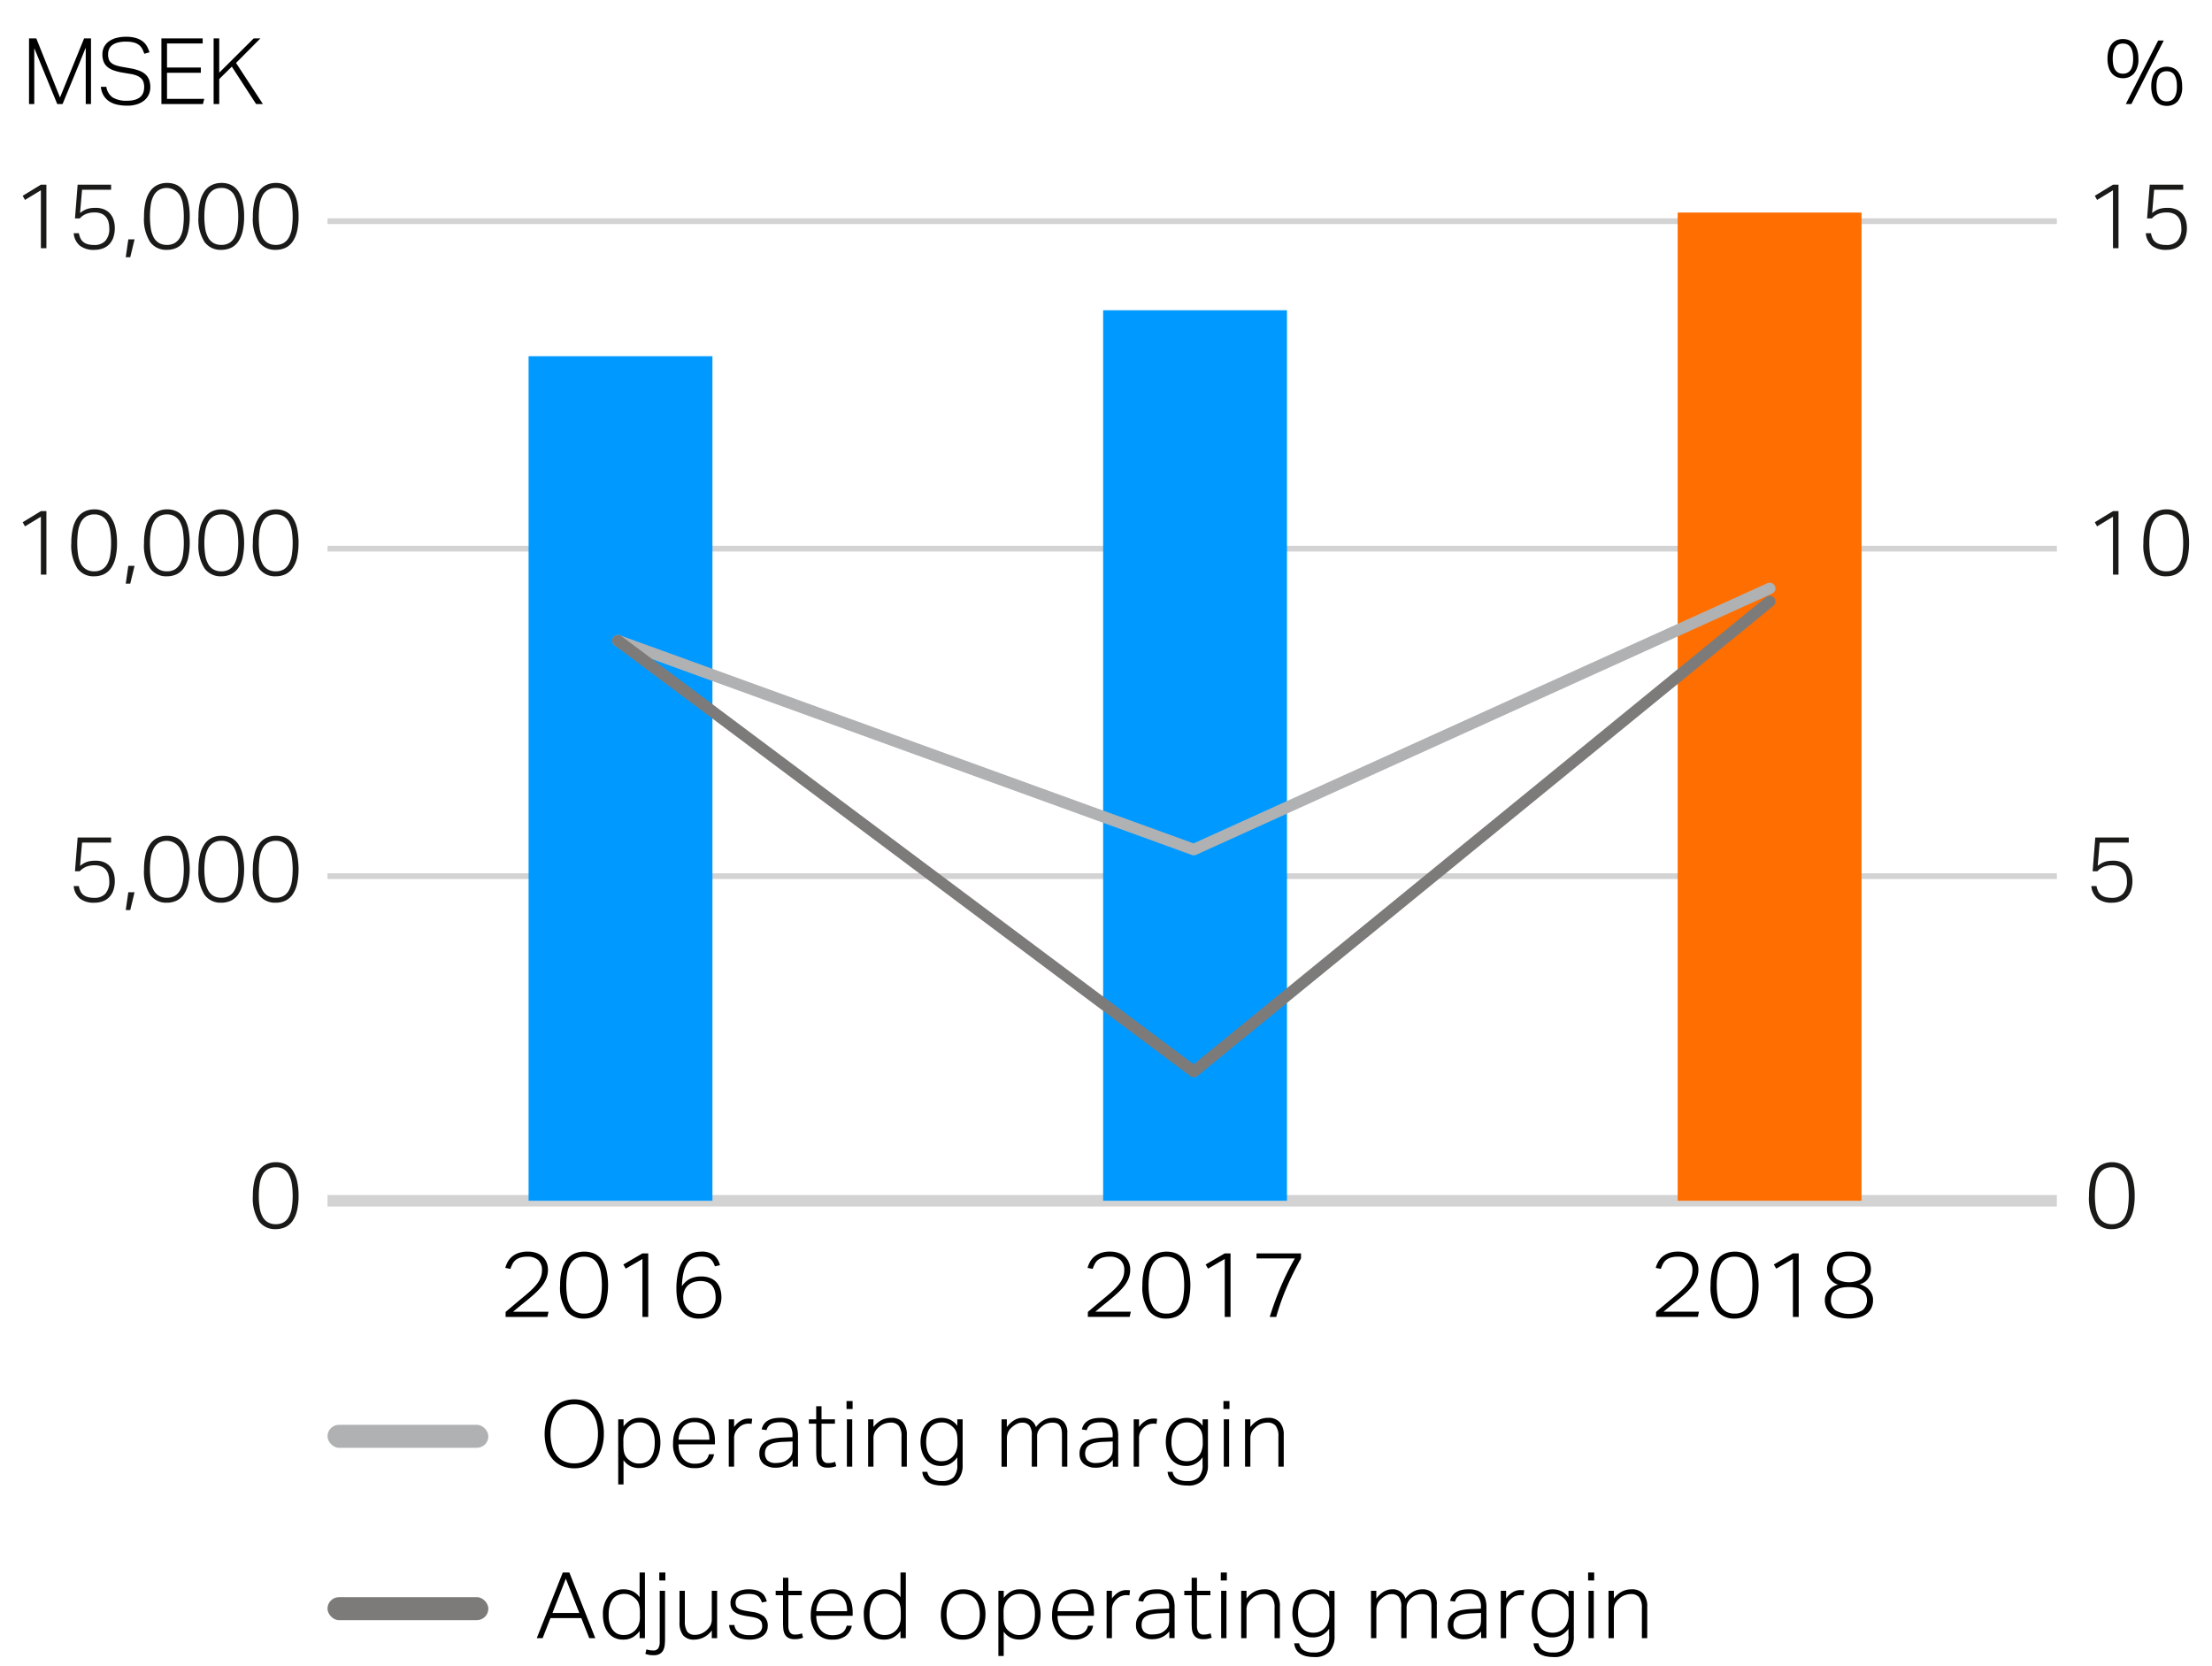 <svg xmlns="http://www.w3.org/2000/svg" width="385" height="290" viewBox="0 0 385 290"><path fill="none" stroke="#d3d3d3" stroke-miterlimit="10" stroke-width="2" d="M57 209h301"/><path fill="none" stroke="#d3d3d3" stroke-miterlimit="10" d="M57 152.5h301M57 95.5h301M57 38.5h301"/><path fill="#ff6e00" d="M292 37h32v172h-32z"/><path fill="#09f" d="M192 54h32v155h-32zM92 62h32v147H92z"/><path d="M367.542 213.944a3.417 3.417 0 0 1-2.912-1.4 7.437 7.437 0 0 1-1.04-4.407 10.7 10.7 0 0 1 .28-2.609 5.229 5.229 0 0 1 .808-1.824 3.275 3.275 0 0 1 1.272-1.063 3.889 3.889 0 0 1 1.656-.345 3.826 3.826 0 0 1 1.656.345 3.131 3.131 0 0 1 1.232 1.063 5.445 5.445 0 0 1 .776 1.824 11.033 11.033 0 0 1 .272 2.609 10.909 10.909 0 0 1-.272 2.6 5.25 5.25 0 0 1-.784 1.808 3.187 3.187 0 0 1-1.256 1.057 4 4 0 0 1-1.688.342zm.032-.864a2.632 2.632 0 0 0 1.376-.336 2.538 2.538 0 0 0 .912-.968 4.81 4.81 0 0 0 .5-1.551 14.314 14.314 0 0 0 0-4.161 4.917 4.917 0 0 0-.5-1.56 2.424 2.424 0 0 0-2.288-1.328 2.617 2.617 0 0 0-1.384.345 2.556 2.556 0 0 0-.92.983 4.867 4.867 0 0 0-.5 1.56 14.314 14.314 0 0 0 0 4.161 4.762 4.762 0 0 0 .5 1.551 2.505 2.505 0 0 0 .92.968 2.672 2.672 0 0 0 1.384.336zM364.9 154.228a3.756 3.756 0 0 0 .3.928 1.767 1.767 0 0 0 .52.632 2.222 2.222 0 0 0 .784.368 4.353 4.353 0 0 0 1.1.12 2.519 2.519 0 0 0 1.9-.713 3.083 3.083 0 0 0 .688-2.215 4.16 4.16 0 0 0-.136-1.08 2.3 2.3 0 0 0-.44-.872 2.048 2.048 0 0 0-.792-.576 3.009 3.009 0 0 0-1.176-.208 3.912 3.912 0 0 0-1.456.248 3.15 3.15 0 0 0-1.136.792h-.832l.464-5.872h5.824v.88h-5.056l-.352 4.048a5.751 5.751 0 0 1 .568-.392 3.307 3.307 0 0 1 .592-.28 3.637 3.637 0 0 1 .68-.168 5.735 5.735 0 0 1 .848-.056 3.757 3.757 0 0 1 1.528.28 2.855 2.855 0 0 1 1.04.76 3.079 3.079 0 0 1 .6 1.112 4.632 4.632 0 0 1 .192 1.352 4.986 4.986 0 0 1-.248 1.64 3.2 3.2 0 0 1-.712 1.191 3.013 3.013 0 0 1-1.12.729 4.147 4.147 0 0 1-1.472.248 3.872 3.872 0 0 1-2.552-.744 3.136 3.136 0 0 1-1.048-2.152z" fill="#1a1a18"/><g fill="#1a1a18"><path d="M367.766 89.941L365 91.621l-.4-.72 3.168-1.935h.96v11.055h-.96zM377.014 100.31a3.418 3.418 0 0 1-2.912-1.4 7.434 7.434 0 0 1-1.04-4.407 10.683 10.683 0 0 1 .28-2.608 5.226 5.226 0 0 1 .808-1.825 3.275 3.275 0 0 1 1.272-1.063 3.889 3.889 0 0 1 1.656-.345 3.826 3.826 0 0 1 1.656.345 3.131 3.131 0 0 1 1.232 1.063 5.441 5.441 0 0 1 .776 1.825 12.6 12.6 0 0 1 0 5.208 5.245 5.245 0 0 1-.784 1.807 3.187 3.187 0 0 1-1.256 1.057 4 4 0 0 1-1.688.343zm.032-.865a2.632 2.632 0 0 0 1.376-.336 2.543 2.543 0 0 0 .912-.967 4.816 4.816 0 0 0 .5-1.552 14.307 14.307 0 0 0 0-4.16 4.915 4.915 0 0 0-.5-1.561 2.424 2.424 0 0 0-2.288-1.328 2.617 2.617 0 0 0-1.384.345 2.556 2.556 0 0 0-.92.983 4.865 4.865 0 0 0-.5 1.561 14.307 14.307 0 0 0 0 4.16 4.768 4.768 0 0 0 .5 1.552 2.509 2.509 0 0 0 .92.967 2.672 2.672 0 0 0 1.384.336z"/></g><g fill="#1a1a18"><path d="M367.766 33.121L365 34.8l-.4-.72 3.168-1.935h.96V43.2h-.96zM374.374 40.593a3.742 3.742 0 0 0 .3.928 1.767 1.767 0 0 0 .52.632 2.222 2.222 0 0 0 .784.368 4.3 4.3 0 0 0 1.1.121 2.525 2.525 0 0 0 1.9-.713 3.091 3.091 0 0 0 .688-2.216 4.16 4.16 0 0 0-.136-1.08 2.3 2.3 0 0 0-.44-.872 2.046 2.046 0 0 0-.792-.575 2.991 2.991 0 0 0-1.176-.208 3.912 3.912 0 0 0-1.456.248 3.137 3.137 0 0 0-1.136.792h-.83l.464-5.872h5.824v.879h-5.056l-.352 4.048a5.569 5.569 0 0 1 .568-.391 3.279 3.279 0 0 1 .592-.281 3.716 3.716 0 0 1 .68-.168 5.735 5.735 0 0 1 .848-.056 3.774 3.774 0 0 1 1.528.28 2.867 2.867 0 0 1 1.04.76 3.079 3.079 0 0 1 .6 1.112 4.633 4.633 0 0 1 .192 1.353 4.98 4.98 0 0 1-.248 1.639 3.212 3.212 0 0 1-.712 1.192 3.023 3.023 0 0 1-1.12.728 4.147 4.147 0 0 1-1.472.248 3.872 3.872 0 0 1-2.552-.744 3.136 3.136 0 0 1-1.048-2.152z"/></g><path fill="none" stroke="#b0b1b2" stroke-linecap="round" stroke-linejoin="round" stroke-width="2" d="M308.02 102.421l-100.236 45.454M207.784 147.875l-100.237-36.363"/><path d="M288.237 228.354q.588-.5 1.352-1.143t1.537-1.288q.858-.7 1.5-1.3a8.946 8.946 0 0 0 1.075-1.152 4.547 4.547 0 0 0 .647-1.128 3.372 3.372 0 0 0 .219-1.224 2.294 2.294 0 0 0-.656-1.792 2.687 2.687 0 0 0-1.864-.593 4.174 4.174 0 0 0-1.218.153 2.459 2.459 0 0 0-.832.423 2.148 2.148 0 0 0-.546.672 6.629 6.629 0 0 0-.378.881l-.89-.177a4.888 4.888 0 0 1 .4-1.007 3.181 3.181 0 0 1 .722-.912 3.607 3.607 0 0 1 1.134-.656 4.709 4.709 0 0 1 1.655-.257 4.482 4.482 0 0 1 1.5.233 3.032 3.032 0 0 1 1.1.656 2.852 2.852 0 0 1 .68 1 3.285 3.285 0 0 1 .235 1.248 4.151 4.151 0 0 1-.235 1.407 5.124 5.124 0 0 1-.714 1.305 9.858 9.858 0 0 1-1.218 1.336q-.739.689-1.747 1.5-.522.416-1.092.888l-1.075.887h6.182l-.2.9h-7.274zM301.878 229.507a3.655 3.655 0 0 1-3.057-1.4 7.165 7.165 0 0 1-1.092-4.407 10.212 10.212 0 0 1 .294-2.608 5.117 5.117 0 0 1 .848-1.824 3.411 3.411 0 0 1 1.336-1.064 4.274 4.274 0 0 1 1.739-.345 4.2 4.2 0 0 1 1.738.345 3.249 3.249 0 0 1 1.294 1.064 5.29 5.29 0 0 1 .815 1.824 12.039 12.039 0 0 1 0 5.208 5.121 5.121 0 0 1-.823 1.807 3.3 3.3 0 0 1-1.319 1.057 4.364 4.364 0 0 1-1.773.343zm.034-.864a2.884 2.884 0 0 0 1.445-.336 2.593 2.593 0 0 0 .957-.968 4.627 4.627 0 0 0 .53-1.552 13.684 13.684 0 0 0 0-4.16 4.729 4.729 0 0 0-.53-1.561 2.644 2.644 0 0 0-.957-.983 2.823 2.823 0 0 0-1.445-.345 2.867 2.867 0 0 0-1.453.345 2.621 2.621 0 0 0-.966.983 4.706 4.706 0 0 0-.529 1.561 13.6 13.6 0 0 0 0 4.16 4.605 4.605 0 0 0 .529 1.552 2.572 2.572 0 0 0 .966.968 2.929 2.929 0 0 0 1.453.336zM312.059 219.139l-2.906 1.679-.42-.719 3.326-1.936h1.008v11.056h-1.008zM319.938 223.6a2.563 2.563 0 0 1-1.335-.865 2.7 2.7 0 0 1-.446-.783 2.909 2.909 0 0 1-.168-1.024 3.231 3.231 0 0 1 .227-1.208 2.548 2.548 0 0 1 .689-.976 3.374 3.374 0 0 1 1.184-.648 5.491 5.491 0 0 1 1.731-.241 5.421 5.421 0 0 1 1.713.241 3.379 3.379 0 0 1 1.185.648 2.545 2.545 0 0 1 .688.976 3.212 3.212 0 0 1 .227 1.208 2.834 2.834 0 0 1-.168 1.015 2.75 2.75 0 0 1-.436.769 2.229 2.229 0 0 1-.622.528 3.061 3.061 0 0 1-.706.3 3.712 3.712 0 0 1 .714.272 2.978 2.978 0 0 1 1.344 1.343 2.529 2.529 0 0 1 .244 1.153 3.152 3.152 0 0 1-.261 1.3 2.71 2.71 0 0 1-.781 1.009 3.7 3.7 0 0 1-1.31.655 7.311 7.311 0 0 1-3.662 0 3.782 3.782 0 0 1-1.319-.655 2.684 2.684 0 0 1-.79-1.009 3.152 3.152 0 0 1-.26-1.3 2.41 2.41 0 0 1 .252-1.136 2.978 2.978 0 0 1 .6-.809 2.892 2.892 0 0 1 .755-.511 3.57 3.57 0 0 1 .711-.252zm-1.26 2.719a2.193 2.193 0 0 0 .748 1.721 4.617 4.617 0 0 0 4.771 0 2.2 2.2 0 0 0 .748-1.721 2.644 2.644 0 0 0-.16-.935 1.663 1.663 0 0 0-.529-.72 2.7 2.7 0 0 0-.966-.464 5.505 5.505 0 0 0-1.47-.168 5.574 5.574 0 0 0-1.487.168 2.685 2.685 0 0 0-.966.464 1.648 1.648 0 0 0-.529.72 2.622 2.622 0 0 0-.16.938zm.286-5.391a2.059 2.059 0 0 0 .689 1.688 4.4 4.4 0 0 0 4.326 0 2.075 2.075 0 0 0 .68-1.688 2.378 2.378 0 0 0-.16-.872 1.887 1.887 0 0 0-.5-.72 2.5 2.5 0 0 0-.882-.5 4.028 4.028 0 0 0-1.293-.184 4.112 4.112 0 0 0-1.3.184 2.5 2.5 0 0 0-.891.5 1.9 1.9 0 0 0-.5.72 2.378 2.378 0 0 0-.169.875zM189.344 228.354q.588-.5 1.353-1.143t1.537-1.288q.857-.7 1.5-1.3a9.089 9.089 0 0 0 1.075-1.152 4.542 4.542 0 0 0 .646-1.128 3.372 3.372 0 0 0 .219-1.224 2.3 2.3 0 0 0-.655-1.792 2.692 2.692 0 0 0-1.865-.593 4.174 4.174 0 0 0-1.218.153 2.459 2.459 0 0 0-.832.423 2.148 2.148 0 0 0-.546.672 6.629 6.629 0 0 0-.378.881l-.89-.177a4.945 4.945 0 0 1 .4-1.007 3.181 3.181 0 0 1 .722-.912 3.619 3.619 0 0 1 1.134-.656 4.713 4.713 0 0 1 1.655-.257 4.477 4.477 0 0 1 1.5.233 3.032 3.032 0 0 1 1.1.656 2.839 2.839 0 0 1 .68 1 3.266 3.266 0 0 1 .235 1.248 4.126 4.126 0 0 1-.235 1.407 5.124 5.124 0 0 1-.714 1.305 9.858 9.858 0 0 1-1.218 1.336q-.739.689-1.747 1.5-.521.416-1.092.888l-1.075.887h6.182l-.2.9h-7.275zM202.986 229.507a3.657 3.657 0 0 1-3.058-1.4 7.165 7.165 0 0 1-1.092-4.407 10.212 10.212 0 0 1 .294-2.608 5.1 5.1 0 0 1 .849-1.824 3.4 3.4 0 0 1 1.335-1.064 4.278 4.278 0 0 1 1.739-.345 4.2 4.2 0 0 1 1.739.345 3.246 3.246 0 0 1 1.293 1.064 5.272 5.272 0 0 1 .815 1.824 12 12 0 0 1 0 5.208 5.1 5.1 0 0 1-.823 1.807 3.3 3.3 0 0 1-1.319 1.057 4.36 4.36 0 0 1-1.772.343zm.034-.864a2.88 2.88 0 0 0 1.444-.336 2.6 2.6 0 0 0 .958-.968 4.65 4.65 0 0 0 .529-1.552 13.6 13.6 0 0 0 0-4.16 4.752 4.752 0 0 0-.529-1.561 2.654 2.654 0 0 0-.958-.983 2.819 2.819 0 0 0-1.444-.345 2.87 2.87 0 0 0-1.454.345 2.621 2.621 0 0 0-.966.983 4.729 4.729 0 0 0-.529 1.561 13.6 13.6 0 0 0 0 4.16 4.627 4.627 0 0 0 .529 1.552 2.572 2.572 0 0 0 .966.968 2.933 2.933 0 0 0 1.454.336zM213.167 219.139l-2.907 1.679-.42-.719 3.327-1.936h1.008v11.056h-1.008zM221 229.219q.824-2.656 1.89-5.184a46.118 46.118 0 0 1 2.478-4.992h-6.669v-.88h7.744v.88a53.119 53.119 0 0 0-2.469 4.976 41.624 41.624 0 0 0-1.848 5.2z"/><g><path d="M88 228.354l1.352-1.143q.765-.65 1.537-1.288.858-.7 1.5-1.3a9.017 9.017 0 0 0 1.075-1.152 4.547 4.547 0 0 0 .647-1.128 3.393 3.393 0 0 0 .218-1.224 2.293 2.293 0 0 0-.655-1.792 2.69 2.69 0 0 0-1.865-.593 4.179 4.179 0 0 0-1.218.153 2.463 2.463 0 0 0-.831.423 2.134 2.134 0 0 0-.546.672 6.629 6.629 0 0 0-.378.881l-.891-.177a5 5 0 0 1 .4-1.007 3.2 3.2 0 0 1 .723-.912 3.6 3.6 0 0 1 1.134-.656 4.7 4.7 0 0 1 1.655-.257 4.486 4.486 0 0 1 1.5.233 3.027 3.027 0 0 1 1.1.656 2.842 2.842 0 0 1 .681 1A3.285 3.285 0 0 1 95.37 221a4.151 4.151 0 0 1-.235 1.407 5.124 5.124 0 0 1-.714 1.305 9.924 9.924 0 0 1-1.218 1.336q-.74.689-1.747 1.5-.522.416-1.092.888l-1.076.887h6.183l-.2.9H88zM101.636 229.507a3.655 3.655 0 0 1-3.057-1.4 7.158 7.158 0 0 1-1.092-4.407 10.168 10.168 0 0 1 .294-2.608 5.117 5.117 0 0 1 .848-1.824 3.411 3.411 0 0 1 1.336-1.064 4.27 4.27 0 0 1 1.738-.345 4.2 4.2 0 0 1 1.739.345 3.249 3.249 0 0 1 1.294 1.064 5.29 5.29 0 0 1 .815 1.824 12.039 12.039 0 0 1 0 5.208 5.121 5.121 0 0 1-.823 1.807 3.309 3.309 0 0 1-1.319 1.057 4.364 4.364 0 0 1-1.773.343zm.034-.864a2.887 2.887 0 0 0 1.445-.336 2.593 2.593 0 0 0 .957-.968 4.627 4.627 0 0 0 .529-1.552 13.6 13.6 0 0 0 0-4.16 4.729 4.729 0 0 0-.529-1.561 2.644 2.644 0 0 0-.957-.983 2.826 2.826 0 0 0-1.445-.345 2.867 2.867 0 0 0-1.453.345 2.621 2.621 0 0 0-.966.983 4.729 4.729 0 0 0-.53 1.561 13.684 13.684 0 0 0 0 4.16 4.627 4.627 0 0 0 .53 1.552 2.572 2.572 0 0 0 .966.968 2.929 2.929 0 0 0 1.453.336zM111.817 219.139l-2.906 1.679-.421-.719 3.327-1.936h1.008v11.056h-1.008zM124.434 220.419a4.527 4.527 0 0 0-.362-.784 1.85 1.85 0 0 0-.47-.529 1.73 1.73 0 0 0-.664-.295 4.192 4.192 0 0 0-.924-.088 3.373 3.373 0 0 0-1.268.232 2.426 2.426 0 0 0-1.025.816 4.546 4.546 0 0 0-.714 1.583 11.431 11.431 0 0 0-.319 2.537 3.615 3.615 0 0 1 1.411-1.3 4.29 4.29 0 0 1 1.932-.408 4.133 4.133 0 0 1 1.655.3 2.846 2.846 0 0 1 1.092.8 3.171 3.171 0 0 1 .6 1.161 4.994 4.994 0 0 1 .185 1.36 3.985 3.985 0 0 1-.277 1.5 3.369 3.369 0 0 1-.781 1.176 3.5 3.5 0 0 1-1.227.759 4.482 4.482 0 0 1-1.6.273 3.825 3.825 0 0 1-1.974-.456 3.407 3.407 0 0 1-1.2-1.184 4.869 4.869 0 0 1-.605-1.633 9.82 9.82 0 0 1-.168-1.8 12.031 12.031 0 0 1 .37-3.264 5.694 5.694 0 0 1 .966-2.017 3.133 3.133 0 0 1 1.369-1.015 4.6 4.6 0 0 1 1.579-.281 3.462 3.462 0 0 1 2.268.624 3.257 3.257 0 0 1 1.025 1.729zm-2.773 8.256a2.866 2.866 0 0 0 2.126-.768 2.821 2.821 0 0 0 .764-2.08 4.4 4.4 0 0 0-.134-1.1 2.524 2.524 0 0 0-.437-.912 2.049 2.049 0 0 0-.815-.615 3.174 3.174 0 0 0-1.268-.224 3.763 3.763 0 0 0-1.143.175 2.7 2.7 0 0 0-.974.545 2.47 2.47 0 0 0-.655.936 3.118 3.118 0 0 0-.2 1.336 2.883 2.883 0 0 0 .21.992 3.025 3.025 0 0 0 .529.864 2.46 2.46 0 0 0 .84.615 2.726 2.726 0 0 0 1.157.236z"/></g><path fill="none" stroke="#7d7b7a" stroke-linecap="round" stroke-linejoin="round" stroke-width="2" d="M308.02 104.694l-100.236 81.817M207.784 186.511l-100.237-74.999"/><path d="M369.5 13.611a2.719 2.719 0 0 1-1.08-.208 2.287 2.287 0 0 1-.848-.624 2.914 2.914 0 0 1-.56-1.063 5.131 5.131 0 0 1-.2-1.513 5.041 5.041 0 0 1 .2-1.5 2.989 2.989 0 0 1 .56-1.063 2.253 2.253 0 0 1 .853-.64 2.735 2.735 0 0 1 1.075-.2 2.783 2.783 0 0 1 1.085.2 2.19 2.19 0 0 1 .848.632 3.1 3.1 0 0 1 .552 1.063 5.073 5.073 0 0 1 .2 1.5 3.779 3.779 0 0 1-.744 2.576 2.483 2.483 0 0 1-1.941.84zm0-.784q1.776 0 1.776-2.624T369.5 7.579q-1.776 0-1.776 2.624t1.776 2.624zm1.472 5.28h-.976l5.632-11.055h.976zm6.144.321a2.736 2.736 0 0 1-1.08-.208 2.318 2.318 0 0 1-.848-.624 2.915 2.915 0 0 1-.56-1.065 5.108 5.108 0 0 1-.2-1.511 5.031 5.031 0 0 1 .2-1.5 3.008 3.008 0 0 1 .56-1.065 2.263 2.263 0 0 1 .856-.632 2.753 2.753 0 0 1 1.072-.208 2.8 2.8 0 0 1 1.088.208 2.207 2.207 0 0 1 .848.632 3.1 3.1 0 0 1 .552 1.065 5.064 5.064 0 0 1 .2 1.5 3.781 3.781 0 0 1-.744 2.576 2.487 2.487 0 0 1-1.947.832zm0-.784q1.776 0 1.776-2.624t-1.779-2.62q-1.776 0-1.776 2.624t1.776 2.62z"/><g><path d="M47.965 213.944a3.42 3.42 0 0 1-2.913-1.4 7.444 7.444 0 0 1-1.04-4.407 10.747 10.747 0 0 1 .28-2.609 5.248 5.248 0 0 1 .808-1.828 3.261 3.261 0 0 1 1.272-1.063 3.883 3.883 0 0 1 1.656-.345 3.826 3.826 0 0 1 1.656.345 3.131 3.131 0 0 1 1.232 1.063 5.444 5.444 0 0 1 .775 1.824 10.977 10.977 0 0 1 .273 2.609 10.853 10.853 0 0 1-.273 2.6 5.212 5.212 0 0 1-.784 1.808 3.184 3.184 0 0 1-1.255 1.057 4 4 0 0 1-1.687.346zm.035-.864a2.632 2.632 0 0 0 1.376-.336 2.529 2.529 0 0 0 .911-.968 4.785 4.785 0 0 0 .505-1.551 14.408 14.408 0 0 0 0-4.161 4.891 4.891 0 0 0-.505-1.56A2.421 2.421 0 0 0 48 203.176a2.615 2.615 0 0 0-1.384.345 2.566 2.566 0 0 0-.921.983 4.917 4.917 0 0 0-.5 1.56 14.314 14.314 0 0 0 0 4.161 4.81 4.81 0 0 0 .5 1.551 2.515 2.515 0 0 0 .921.968 2.67 2.67 0 0 0 1.384.336z" fill="#1a1a18"/><g fill="#1a1a18"><path d="M13.725 154.228a3.756 3.756 0 0 0 .3.928 1.767 1.767 0 0 0 .52.632 2.222 2.222 0 0 0 .784.368 4.353 4.353 0 0 0 1.1.12 2.519 2.519 0 0 0 1.9-.713 3.083 3.083 0 0 0 .688-2.215 4.16 4.16 0 0 0-.136-1.08 2.3 2.3 0 0 0-.44-.872 2.048 2.048 0 0 0-.792-.576 3.009 3.009 0 0 0-1.176-.208 3.912 3.912 0 0 0-1.456.248 3.15 3.15 0 0 0-1.136.792h-.832l.464-5.872h5.824v.88h-5.052l-.352 4.048a5.751 5.751 0 0 1 .568-.392 3.307 3.307 0 0 1 .592-.28 3.637 3.637 0 0 1 .68-.168 5.735 5.735 0 0 1 .848-.056 3.757 3.757 0 0 1 1.528.28 2.855 2.855 0 0 1 1.04.76 3.079 3.079 0 0 1 .6 1.112 4.632 4.632 0 0 1 .192 1.352 4.986 4.986 0 0 1-.248 1.64 3.2 3.2 0 0 1-.712 1.191 3.013 3.013 0 0 1-1.12.729 4.147 4.147 0 0 1-1.472.248 3.872 3.872 0 0 1-2.552-.744 3.136 3.136 0 0 1-1.048-2.152zM22.333 155.3h1.088l-.752 3.1h-.784zM29.021 157.124a3.419 3.419 0 0 1-2.912-1.4 7.44 7.44 0 0 1-1.04-4.408 10.683 10.683 0 0 1 .28-2.608 5.221 5.221 0 0 1 .808-1.824 3.278 3.278 0 0 1 1.272-1.064 3.9 3.9 0 0 1 1.656-.344 3.84 3.84 0 0 1 1.656.344 3.134 3.134 0 0 1 1.232 1.064 5.436 5.436 0 0 1 .776 1.824 12.6 12.6 0 0 1 0 5.208 5.259 5.259 0 0 1-.784 1.808 3.184 3.184 0 0 1-1.256 1.056 3.984 3.984 0 0 1-1.688.344zm.032-.864a2.642 2.642 0 0 0 1.376-.336 2.546 2.546 0 0 0 .912-.968 4.808 4.808 0 0 0 .5-1.552 14.307 14.307 0 0 0 0-4.16 4.908 4.908 0 0 0-.5-1.56 2.729 2.729 0 0 0-3.672-.984 2.566 2.566 0 0 0-.92.984 4.859 4.859 0 0 0-.5 1.56 14.307 14.307 0 0 0 0 4.16 4.76 4.76 0 0 0 .5 1.552 2.512 2.512 0 0 0 .92.968 2.682 2.682 0 0 0 1.384.336zM38.493 157.124a3.419 3.419 0 0 1-2.912-1.4 7.44 7.44 0 0 1-1.04-4.408 10.683 10.683 0 0 1 .28-2.608 5.221 5.221 0 0 1 .808-1.824 3.271 3.271 0 0 1 1.271-1.064 3.9 3.9 0 0 1 1.656-.344 3.84 3.84 0 0 1 1.656.344 3.134 3.134 0 0 1 1.232 1.064 5.415 5.415 0 0 1 .775 1.824 12.556 12.556 0 0 1 0 5.208 5.239 5.239 0 0 1-.783 1.808 3.184 3.184 0 0 1-1.256 1.056 3.984 3.984 0 0 1-1.687.344zm.032-.864a2.642 2.642 0 0 0 1.376-.336 2.536 2.536 0 0 0 .911-.968 4.784 4.784 0 0 0 .505-1.552 14.307 14.307 0 0 0 0-4.16 4.883 4.883 0 0 0-.505-1.56 2.42 2.42 0 0 0-2.287-1.329 2.624 2.624 0 0 0-1.384.345 2.576 2.576 0 0 0-.921.984 4.883 4.883 0 0 0-.5 1.56 14.215 14.215 0 0 0 0 4.16 4.784 4.784 0 0 0 .5 1.552 2.522 2.522 0 0 0 .921.968 2.68 2.68 0 0 0 1.384.336zM47.965 157.124a3.423 3.423 0 0 1-2.913-1.4 7.447 7.447 0 0 1-1.04-4.408 10.732 10.732 0 0 1 .28-2.608 5.24 5.24 0 0 1 .809-1.824 3.264 3.264 0 0 1 1.272-1.064 3.9 3.9 0 0 1 1.656-.344 3.84 3.84 0 0 1 1.656.344 3.134 3.134 0 0 1 1.232 1.064 5.435 5.435 0 0 1 .775 1.824 12.556 12.556 0 0 1 0 5.208 5.221 5.221 0 0 1-.784 1.808 3.181 3.181 0 0 1-1.255 1.056 3.987 3.987 0 0 1-1.688.344zm.035-.864a2.642 2.642 0 0 0 1.376-.336 2.536 2.536 0 0 0 .911-.968 4.784 4.784 0 0 0 .505-1.552 14.4 14.4 0 0 0 0-4.16 4.883 4.883 0 0 0-.505-1.56A2.42 2.42 0 0 0 48 146.355a2.624 2.624 0 0 0-1.384.345 2.576 2.576 0 0 0-.921.984 4.908 4.908 0 0 0-.5 1.56 14.307 14.307 0 0 0 0 4.16 4.808 4.808 0 0 0 .5 1.552 2.522 2.522 0 0 0 .921.968 2.68 2.68 0 0 0 1.384.336z"/></g><g fill="#1a1a18"><path d="M7.117 89.941l-2.768 1.68-.4-.72 3.168-1.935h.96v11.055h-.96zM16.365 100.31a3.418 3.418 0 0 1-2.912-1.4 7.434 7.434 0 0 1-1.04-4.407 10.683 10.683 0 0 1 .28-2.608 5.226 5.226 0 0 1 .808-1.825 3.275 3.275 0 0 1 1.272-1.063 3.889 3.889 0 0 1 1.656-.345 3.826 3.826 0 0 1 1.656.345 3.131 3.131 0 0 1 1.232 1.063 5.441 5.441 0 0 1 .776 1.825 11.018 11.018 0 0 1 .272 2.608 10.923 10.923 0 0 1-.272 2.6 5.245 5.245 0 0 1-.784 1.807 3.187 3.187 0 0 1-1.256 1.057 4 4 0 0 1-1.688.343zm.032-.865a2.632 2.632 0 0 0 1.376-.336 2.543 2.543 0 0 0 .912-.967 4.816 4.816 0 0 0 .5-1.552 12.942 12.942 0 0 0 .152-2.088 12.814 12.814 0 0 0-.152-2.072 4.915 4.915 0 0 0-.5-1.561 2.424 2.424 0 0 0-2.285-1.328 2.617 2.617 0 0 0-1.384.345 2.556 2.556 0 0 0-.92.983 4.865 4.865 0 0 0-.5 1.561 14.307 14.307 0 0 0 0 4.16 4.768 4.768 0 0 0 .5 1.552 2.509 2.509 0 0 0 .92.967 2.672 2.672 0 0 0 1.384.336zM22.333 98.485h1.088l-.752 3.105h-.784zM29.021 100.31a3.418 3.418 0 0 1-2.912-1.4 7.434 7.434 0 0 1-1.04-4.407 10.683 10.683 0 0 1 .28-2.608 5.226 5.226 0 0 1 .808-1.825 3.275 3.275 0 0 1 1.272-1.063 3.889 3.889 0 0 1 1.656-.345 3.826 3.826 0 0 1 1.656.345 3.131 3.131 0 0 1 1.232 1.063 5.441 5.441 0 0 1 .776 1.825 12.6 12.6 0 0 1 0 5.208 5.245 5.245 0 0 1-.784 1.807 3.187 3.187 0 0 1-1.256 1.057 4 4 0 0 1-1.688.343zm.032-.865a2.632 2.632 0 0 0 1.376-.336 2.543 2.543 0 0 0 .912-.967 4.816 4.816 0 0 0 .5-1.552 14.307 14.307 0 0 0 0-4.16 4.915 4.915 0 0 0-.5-1.561 2.424 2.424 0 0 0-2.288-1.328 2.617 2.617 0 0 0-1.384.345 2.556 2.556 0 0 0-.92.983 4.865 4.865 0 0 0-.5 1.561 14.307 14.307 0 0 0 0 4.16 4.768 4.768 0 0 0 .5 1.552 2.509 2.509 0 0 0 .92.967 2.672 2.672 0 0 0 1.384.336zM38.493 100.31a3.418 3.418 0 0 1-2.912-1.4 7.434 7.434 0 0 1-1.04-4.407 10.683 10.683 0 0 1 .28-2.608 5.226 5.226 0 0 1 .808-1.825 3.268 3.268 0 0 1 1.271-1.064 3.883 3.883 0 0 1 1.656-.345 3.826 3.826 0 0 1 1.656.345 3.131 3.131 0 0 1 1.232 1.063 5.421 5.421 0 0 1 .775 1.825 12.556 12.556 0 0 1 0 5.208 5.225 5.225 0 0 1-.783 1.807 3.187 3.187 0 0 1-1.256 1.057 4 4 0 0 1-1.687.344zm.032-.865a2.632 2.632 0 0 0 1.376-.336 2.533 2.533 0 0 0 .911-.967 4.792 4.792 0 0 0 .505-1.552 14.307 14.307 0 0 0 0-4.16 4.889 4.889 0 0 0-.505-1.561 2.421 2.421 0 0 0-2.287-1.328 2.615 2.615 0 0 0-1.384.345 2.566 2.566 0 0 0-.921.983 4.89 4.89 0 0 0-.5 1.561 14.215 14.215 0 0 0 0 4.16 4.792 4.792 0 0 0 .5 1.552 2.519 2.519 0 0 0 .921.967 2.67 2.67 0 0 0 1.384.336zM47.965 100.31a3.421 3.421 0 0 1-2.913-1.4 7.442 7.442 0 0 1-1.04-4.407 10.732 10.732 0 0 1 .28-2.608 5.245 5.245 0 0 1 .809-1.825 3.261 3.261 0 0 1 1.272-1.063 3.883 3.883 0 0 1 1.656-.345 3.826 3.826 0 0 1 1.656.345 3.131 3.131 0 0 1 1.232 1.063 5.441 5.441 0 0 1 .775 1.825 12.556 12.556 0 0 1 0 5.208 5.207 5.207 0 0 1-.784 1.807 3.184 3.184 0 0 1-1.255 1.057 4 4 0 0 1-1.688.343zm.035-.865a2.632 2.632 0 0 0 1.376-.336 2.533 2.533 0 0 0 .911-.967 4.792 4.792 0 0 0 .505-1.552 14.4 14.4 0 0 0 0-4.16 4.889 4.889 0 0 0-.505-1.561A2.421 2.421 0 0 0 48 89.541a2.615 2.615 0 0 0-1.384.345 2.566 2.566 0 0 0-.921.983 4.915 4.915 0 0 0-.5 1.561 14.307 14.307 0 0 0 0 4.16 4.816 4.816 0 0 0 .5 1.552 2.519 2.519 0 0 0 .921.967 2.67 2.67 0 0 0 1.384.336z"/></g><g fill="#1a1a18"><path d="M7.117 33.121L4.349 34.8l-.4-.72 3.168-1.935h.96V43.2h-.96zM13.725 40.593a3.742 3.742 0 0 0 .3.928 1.767 1.767 0 0 0 .52.632 2.222 2.222 0 0 0 .784.368 4.3 4.3 0 0 0 1.1.121 2.523 2.523 0 0 0 1.9-.713 3.087 3.087 0 0 0 .688-2.216 4.16 4.16 0 0 0-.136-1.08 2.3 2.3 0 0 0-.44-.872 2.046 2.046 0 0 0-.792-.575 2.991 2.991 0 0 0-1.176-.208 3.912 3.912 0 0 0-1.456.248 3.137 3.137 0 0 0-1.136.792h-.832l.464-5.872h5.824v.879h-5.052l-.352 4.048a5.569 5.569 0 0 1 .568-.391 3.311 3.311 0 0 1 .592-.281 3.716 3.716 0 0 1 .68-.168 5.735 5.735 0 0 1 .848-.056 3.774 3.774 0 0 1 1.528.28 2.867 2.867 0 0 1 1.04.76 3.079 3.079 0 0 1 .6 1.112 4.633 4.633 0 0 1 .192 1.353 4.98 4.98 0 0 1-.248 1.639 3.212 3.212 0 0 1-.712 1.192 3.023 3.023 0 0 1-1.12.728 4.147 4.147 0 0 1-1.472.248 3.872 3.872 0 0 1-2.552-.744 3.136 3.136 0 0 1-1.048-2.152zM22.333 41.665h1.088l-.752 3.105h-.784zM29.021 43.489a3.419 3.419 0 0 1-2.912-1.4 7.437 7.437 0 0 1-1.04-4.407 10.7 10.7 0 0 1 .28-2.609 5.221 5.221 0 0 1 .808-1.824 3.275 3.275 0 0 1 1.272-1.063 3.889 3.889 0 0 1 1.656-.345 3.826 3.826 0 0 1 1.656.345 3.131 3.131 0 0 1 1.232 1.063 5.436 5.436 0 0 1 .776 1.824 11.033 11.033 0 0 1 .272 2.609 10.909 10.909 0 0 1-.272 2.6 5.25 5.25 0 0 1-.784 1.808 3.2 3.2 0 0 1-1.256 1.057 4 4 0 0 1-1.688.342zm.032-.864a2.632 2.632 0 0 0 1.376-.336 2.546 2.546 0 0 0 .912-.968 4.81 4.81 0 0 0 .5-1.551 14.314 14.314 0 0 0 0-4.161 4.917 4.917 0 0 0-.5-1.56 2.732 2.732 0 0 0-3.672-.984 2.566 2.566 0 0 0-.92.984 4.867 4.867 0 0 0-.5 1.56 14.314 14.314 0 0 0 0 4.161 4.762 4.762 0 0 0 .5 1.551 2.512 2.512 0 0 0 .92.968 2.672 2.672 0 0 0 1.384.336zM38.493 43.489a3.419 3.419 0 0 1-2.912-1.4 7.437 7.437 0 0 1-1.04-4.407 10.7 10.7 0 0 1 .28-2.609 5.221 5.221 0 0 1 .808-1.824 3.268 3.268 0 0 1 1.271-1.063 3.883 3.883 0 0 1 1.656-.345 3.826 3.826 0 0 1 1.656.345 3.131 3.131 0 0 1 1.232 1.063 5.415 5.415 0 0 1 .775 1.824 10.977 10.977 0 0 1 .273 2.609 10.853 10.853 0 0 1-.273 2.6 5.231 5.231 0 0 1-.783 1.808 3.2 3.2 0 0 1-1.256 1.057 4 4 0 0 1-1.687.342zm.032-.864a2.632 2.632 0 0 0 1.376-.336 2.536 2.536 0 0 0 .911-.968 4.785 4.785 0 0 0 .505-1.551 14.314 14.314 0 0 0 0-4.161 4.891 4.891 0 0 0-.505-1.56 2.417 2.417 0 0 0-2.287-1.328 2.624 2.624 0 0 0-1.384.344 2.576 2.576 0 0 0-.921.984 4.892 4.892 0 0 0-.5 1.56 14.222 14.222 0 0 0 0 4.161 4.786 4.786 0 0 0 .5 1.551 2.522 2.522 0 0 0 .921.968 2.67 2.67 0 0 0 1.384.336zM47.965 43.489a3.423 3.423 0 0 1-2.913-1.4 7.444 7.444 0 0 1-1.04-4.407 10.747 10.747 0 0 1 .28-2.609 5.24 5.24 0 0 1 .809-1.824 3.261 3.261 0 0 1 1.272-1.063 3.883 3.883 0 0 1 1.656-.345 3.826 3.826 0 0 1 1.656.345 3.131 3.131 0 0 1 1.232 1.063 5.435 5.435 0 0 1 .775 1.824 10.977 10.977 0 0 1 .273 2.609 10.853 10.853 0 0 1-.273 2.6 5.212 5.212 0 0 1-.784 1.808 3.192 3.192 0 0 1-1.255 1.057 4 4 0 0 1-1.688.342zm.035-.864a2.632 2.632 0 0 0 1.376-.336 2.536 2.536 0 0 0 .911-.968 4.785 4.785 0 0 0 .505-1.551 14.408 14.408 0 0 0 0-4.161 4.891 4.891 0 0 0-.505-1.56A2.417 2.417 0 0 0 48 32.721a2.624 2.624 0 0 0-1.384.344 2.576 2.576 0 0 0-.921.984 4.917 4.917 0 0 0-.5 1.56 14.314 14.314 0 0 0 0 4.161 4.81 4.81 0 0 0 .5 1.551 2.522 2.522 0 0 0 .921.968 2.67 2.67 0 0 0 1.384.336z"/></g><path d="M5.053 6.684h1.264l4.128 10.288 4.192-10.288h1.2v11.423h-.912V8.315q-.081.144-.512 1.233c-.128.308-.288.7-.48 1.176s-.43 1.055-.712 1.744-.616 1.5-1 2.424-.827 2-1.328 3.215h-.928l-4-9.727v9.727h-.912zM18.509 15.115a2.746 2.746 0 0 0 1.1 1.849 4.578 4.578 0 0 0 2.528.567 4.54 4.54 0 0 0 1.432-.191 2.42 2.42 0 0 0 .9-.513 1.817 1.817 0 0 0 .48-.752 2.865 2.865 0 0 0 .144-.912 3.23 3.23 0 0 0-.088-.76 1.617 1.617 0 0 0-.336-.656 2.115 2.115 0 0 0-.712-.519 4.636 4.636 0 0 0-1.216-.353l-1.424-.239a9.662 9.662 0 0 1-1.48-.368 3.628 3.628 0 0 1-1.1-.584 2.286 2.286 0 0 1-.68-.9 3.371 3.371 0 0 1-.232-1.328 2.7 2.7 0 0 1 .328-1.359 2.823 2.823 0 0 1 .88-.952 3.976 3.976 0 0 1 1.3-.561 6.577 6.577 0 0 1 1.584-.184 5.935 5.935 0 0 1 1.791.231 3.548 3.548 0 0 1 1.185.616 2.862 2.862 0 0 1 .72.872 5.36 5.36 0 0 1 .4.985l-.9.255a5.076 5.076 0 0 0-.376-.887 2.074 2.074 0 0 0-.576-.664 2.552 2.552 0 0 0-.9-.416 5.2 5.2 0 0 0-1.327-.145 5.516 5.516 0 0 0-1.472.168 2.687 2.687 0 0 0-.96.464 1.685 1.685 0 0 0-.528.7 2.37 2.37 0 0 0-.161.872 2.74 2.74 0 0 0 .113.832 1.4 1.4 0 0 0 .384.609 2.213 2.213 0 0 0 .728.431 6.475 6.475 0 0 0 1.144.3l1.616.288a7.87 7.87 0 0 1 1.5.416 3.357 3.357 0 0 1 1.048.648 2.432 2.432 0 0 1 .616.936 3.721 3.721 0 0 1 .2 1.28 3.07 3.07 0 0 1-.255 1.241 2.818 2.818 0 0 1-.76 1.015 3.786 3.786 0 0 1-1.256.689 5.488 5.488 0 0 1-1.76.256 7.944 7.944 0 0 1-1.72-.176 4.157 4.157 0 0 1-1.392-.569 3.182 3.182 0 0 1-.984-1.015 3.6 3.6 0 0 1-.48-1.521zM28.093 6.684h7.184v.879h-6.208v4.193h5.888v.911h-5.888v4.544h6.48l-.224.9h-7.232zM37.181 6.684h.976v5.967l6-5.967h1.168l-4.24 4.271 4.672 7.152h-1.184L40.349 11.6l-2.192 2.16v4.351h-.976zM99.963 255.571a5.541 5.541 0 0 1-2.056-.376 4.354 4.354 0 0 1-1.64-1.128 5.335 5.335 0 0 1-1.08-1.872 8.792 8.792 0 0 1 0-5.192 5.356 5.356 0 0 1 1.088-1.888 4.6 4.6 0 0 1 1.64-1.152 5.292 5.292 0 0 1 2.048-.392 5.5 5.5 0 0 1 2.048.376 4.32 4.32 0 0 1 1.624 1.128 5.442 5.442 0 0 1 1.072 1.864 7.752 7.752 0 0 1 .392 2.584 8.116 8.116 0 0 1-.384 2.616 5.4 5.4 0 0 1-1.064 1.888 4.426 4.426 0 0 1-1.624 1.152 5.333 5.333 0 0 1-2.064.392zm0-.864a3.987 3.987 0 0 0 1.776-.376 3.574 3.574 0 0 0 1.288-1.056 4.731 4.731 0 0 0 .784-1.624 7.7 7.7 0 0 0 .264-2.08 7.513 7.513 0 0 0-.272-2.08 4.854 4.854 0 0 0-.792-1.624 3.594 3.594 0 0 0-1.288-1.056 3.96 3.96 0 0 0-1.76-.376 4.13 4.13 0 0 0-1.816.376 3.5 3.5 0 0 0-1.288 1.056 4.85 4.85 0 0 0-.776 1.624 7.714 7.714 0 0 0-.264 2.08 7.958 7.958 0 0 0 .256 2.08 4.631 4.631 0 0 0 .776 1.624 3.558 3.558 0 0 0 1.3 1.056 4.116 4.116 0 0 0 1.812.376zM107.6 247.043h.928v1.232a4.464 4.464 0 0 1 1.232-1.1 3.191 3.191 0 0 1 1.632-.392 3.519 3.519 0 0 1 1.576.328 3.089 3.089 0 0 1 1.1.9 3.947 3.947 0 0 1 .656 1.36 6.368 6.368 0 0 1 .216 1.7 6.155 6.155 0 0 1-.264 1.88 4.119 4.119 0 0 1-.744 1.4 3.178 3.178 0 0 1-1.16.88 3.7 3.7 0 0 1-1.528.3 3.576 3.576 0 0 1-1.448-.3 3.238 3.238 0 0 1-1.272-1.072v4.224h-.924zm.9 4.448a7.143 7.143 0 0 0 .056.952 2.817 2.817 0 0 0 .192.728 2.224 2.224 0 0 0 .344.568 2.478 2.478 0 0 0 .512.456 2.5 2.5 0 0 0 .752.416 2.759 2.759 0 0 0 .88.128 2.87 2.87 0 0 0 1.088-.2 2.144 2.144 0 0 0 .856-.632 3.157 3.157 0 0 0 .568-1.128 5.939 5.939 0 0 0 .208-1.688 5.2 5.2 0 0 0-.232-1.68 3.117 3.117 0 0 0-.6-1.08 2.062 2.062 0 0 0-.832-.576 2.665 2.665 0 0 0-.912-.168 3.349 3.349 0 0 0-.9.112 2.421 2.421 0 0 0-.8.416 2.879 2.879 0 0 0-.872 1.048 3.63 3.63 0 0 0-.312 1.608zM124.283 253.123a2.807 2.807 0 0 1-1.024 1.744 3.683 3.683 0 0 1-2.368.672 3.443 3.443 0 0 1-2.76-1.144 4.664 4.664 0 0 1-.984-3.144 6.01 6.01 0 0 1 .28-1.92 4.017 4.017 0 0 1 .784-1.4 3.277 3.277 0 0 1 1.184-.856 3.8 3.8 0 0 1 1.5-.288 3.857 3.857 0 0 1 1.632.312 2.965 2.965 0 0 1 1.1.848 3.429 3.429 0 0 1 .616 1.272 6.262 6.262 0 0 1 .192 1.584v.592h-6.336a4.754 4.754 0 0 0 .176 1.32 3.135 3.135 0 0 0 .528 1.072 2.521 2.521 0 0 0 .88.72 2.683 2.683 0 0 0 1.216.264 4 4 0 0 0 1.056-.12 2.044 2.044 0 0 0 .72-.344 1.741 1.741 0 0 0 .456-.52 2.724 2.724 0 0 0 .264-.664zm-.816-2.528a4.947 4.947 0 0 0-.144-1.232 2.759 2.759 0 0 0-.448-.968 2.011 2.011 0 0 0-.8-.632 2.869 2.869 0 0 0-1.184-.224 2.536 2.536 0 0 0-1.92.752 3.751 3.751 0 0 0-.864 2.3zM126.843 247.043h.928v1.344a3.77 3.77 0 0 1 1.136-1.088 2.6 2.6 0 0 1 1.36-.384c.117 0 .226 0 .328.008a2.834 2.834 0 0 1 .328.04l-.112.88a3.232 3.232 0 0 0-.528-.048 2.55 2.55 0 0 0-.848.152 2.287 2.287 0 0 0-.816.52 2.652 2.652 0 0 0-.608.776 2.289 2.289 0 0 0-.24 1.08v4.96h-.928zM137.963 254.115a3.973 3.973 0 0 1-.5.5 3.415 3.415 0 0 1-.656.44 3.714 3.714 0 0 1-.808.3 3.909 3.909 0 0 1-.968.112 3.242 3.242 0 0 1-2.08-.624 2.227 2.227 0 0 1-.784-1.856 2.4 2.4 0 0 1 .352-1.36 2.472 2.472 0 0 1 .936-.832 4.377 4.377 0 0 1 1.328-.424 13.067 13.067 0 0 1 1.544-.152l1.6-.064v-.256a2.738 2.738 0 0 0-.472-1.776 2.122 2.122 0 0 0-1.688-.56 4.439 4.439 0 0 0-1 .1 2.051 2.051 0 0 0-.68.28 1.505 1.505 0 0 0-.432.432 1.9 1.9 0 0 0-.24.552l-.848-.128q.447-2.016 3.232-2.016a4.447 4.447 0 0 1 1.456.208 2.308 2.308 0 0 1 .952.6 2.338 2.338 0 0 1 .52.96 4.853 4.853 0 0 1 .16 1.3v5.424h-.928zm-.016-3.216l-1.52.064a9.019 9.019 0 0 0-1.552.168 3.077 3.077 0 0 0-1.008.384 1.465 1.465 0 0 0-.552.608 2.011 2.011 0 0 0-.168.856 1.7 1.7 0 0 0 .424 1.208 1.964 1.964 0 0 0 1.48.456 4.648 4.648 0 0 0 1.048-.12 2.092 2.092 0 0 0 .856-.392 3.44 3.44 0 0 0 .472-.4 1.829 1.829 0 0 0 .3-.424 1.745 1.745 0 0 0 .168-.52 4.135 4.135 0 0 0 .048-.672zM142.059 247.811h-1.28v-.768h1.28v-2.272h.928v2.272h2.336v.768h-2.336v5.389a1.955 1.955 0 0 0 .256 1.032.959.959 0 0 0 .9.424 3.283 3.283 0 0 0 .7-.064 4.04 4.04 0 0 0 .511-.144l.193.752a3.718 3.718 0 0 1-1.488.256 2.143 2.143 0 0 1-1.1-.24 1.552 1.552 0 0 1-.6-.632 2.483 2.483 0 0 1-.247-.9q-.048-.511-.048-1.072zM147.338 243.859h1.056v1.392h-1.056zm.064 3.184h.928v8.24h-.93zM151.1 247.043h.928v1.344a4.312 4.312 0 0 1 1.431-1.224 3.627 3.627 0 0 1 1.625-.376 2.6 2.6 0 0 1 2.08.784 3.318 3.318 0 0 1 .671 2.224v5.488h-.928v-5.232a2.961 2.961 0 0 0-.463-1.864 1.8 1.8 0 0 0-1.473-.568 3.147 3.147 0 0 0-1.015.184 2.707 2.707 0 0 0-.968.584 3.17 3.17 0 0 0-.72.856 2.53 2.53 0 0 0-.24 1.208v4.832h-.928zM161.4 256.179a1.841 1.841 0 0 0 .767 1.208 3.327 3.327 0 0 0 1.809.392 2.668 2.668 0 0 0 2-.664 3.167 3.167 0 0 0 .639-2.232v-1.232a3.71 3.71 0 0 1-1.208 1.112 3.309 3.309 0 0 1-1.656.392 3.426 3.426 0 0 1-1.584-.344 3.149 3.149 0 0 1-1.1-.92 3.952 3.952 0 0 1-.639-1.32 5.691 5.691 0 0 1-.208-1.544 5.62 5.62 0 0 1 .255-1.744 3.821 3.821 0 0 1 .736-1.336 3.305 3.305 0 0 1 1.168-.856 3.814 3.814 0 0 1 1.552-.3 3.583 3.583 0 0 1 1.393.3 3.235 3.235 0 0 1 1.295 1.08v-1.12h.928v7.936a3.8 3.8 0 0 1-.856 2.624 3.436 3.436 0 0 1-2.7.96 6.215 6.215 0 0 1-1.3-.128 3.307 3.307 0 0 1-1.055-.408 2.3 2.3 0 0 1-.745-.736 2.672 2.672 0 0 1-.368-1.112zm5.247-5.344a7.127 7.127 0 0 0-.056-.968 2.741 2.741 0 0 0-.191-.72 2.172 2.172 0 0 0-.344-.552 3.548 3.548 0 0 0-.5-.464 3.044 3.044 0 0 0-.768-.416 2.583 2.583 0 0 0-.847-.128 3 3 0 0 0-1.089.192 2.218 2.218 0 0 0-.864.608 2.953 2.953 0 0 0-.576 1.064 5.16 5.16 0 0 0-.208 1.56 4.573 4.573 0 0 0 .232 1.56 2.972 2.972 0 0 0 .6 1.024 2.2 2.2 0 0 0 .833.568 2.625 2.625 0 0 0 .943.176 3.1 3.1 0 0 0 .9-.112 2.859 2.859 0 0 0 .785-.4 2.7 2.7 0 0 0 .855-1.064 3.9 3.9 0 0 0 .3-1.624zM174.314 247.043h.928v1.36a4.394 4.394 0 0 1 1.3-1.216 2.819 2.819 0 0 1 1.416-.4 2.259 2.259 0 0 1 2.352 1.616 4.144 4.144 0 0 1 1.312-1.192 3.243 3.243 0 0 1 1.616-.424 2.581 2.581 0 0 1 1.856.64 2.722 2.722 0 0 1 .672 2.048v5.808h-.928v-5.472a4.484 4.484 0 0 0-.1-1.056 1.645 1.645 0 0 0-.32-.672 1.159 1.159 0 0 0-.536-.36 2.448 2.448 0 0 0-.752-.1 3.1 3.1 0 0 0-.84.136 2.443 2.443 0 0 0-.9.5 2.545 2.545 0 0 0-.632.736 1.993 1.993 0 0 0-.248 1.008v5.28h-.928v-5.456a2.707 2.707 0 0 0-.416-1.7 1.544 1.544 0 0 0-1.264-.5 2.1 2.1 0 0 0-.9.2 3.607 3.607 0 0 0-.84.568q-.144.129-.312.3a1.882 1.882 0 0 0-.3.416 2.7 2.7 0 0 0-.3 1.3v4.88h-.928zM193.69 254.115a3.973 3.973 0 0 1-.5.5 3.415 3.415 0 0 1-.656.44 3.714 3.714 0 0 1-.808.3 3.9 3.9 0 0 1-.968.112 3.244 3.244 0 0 1-2.08-.624A2.227 2.227 0 0 1 187.9 253a2.4 2.4 0 0 1 .352-1.36 2.486 2.486 0 0 1 .936-.832 4.377 4.377 0 0 1 1.328-.424 13.067 13.067 0 0 1 1.544-.152l1.6-.064v-.256a2.738 2.738 0 0 0-.472-1.776 2.12 2.12 0 0 0-1.688-.56 4.439 4.439 0 0 0-1 .1 2.051 2.051 0 0 0-.68.28 1.505 1.505 0 0 0-.432.432 1.9 1.9 0 0 0-.24.552l-.848-.128q.447-2.016 3.232-2.016a4.447 4.447 0 0 1 1.456.208 2.3 2.3 0 0 1 .952.6 2.338 2.338 0 0 1 .52.96 4.853 4.853 0 0 1 .16 1.3v5.424h-.928zm-.016-3.216l-1.52.064a9.019 9.019 0 0 0-1.552.168 3.077 3.077 0 0 0-1.008.384 1.465 1.465 0 0 0-.552.608 2.011 2.011 0 0 0-.168.856 1.7 1.7 0 0 0 .424 1.208 1.966 1.966 0 0 0 1.48.456 4.648 4.648 0 0 0 1.048-.12 2.086 2.086 0 0 0 .856-.392 3.44 3.44 0 0 0 .472-.4 1.8 1.8 0 0 0 .3-.424 1.745 1.745 0 0 0 .168-.52 4.135 4.135 0 0 0 .048-.672zM197.322 247.043h.928v1.344a3.77 3.77 0 0 1 1.136-1.088 2.6 2.6 0 0 1 1.36-.384c.117 0 .226 0 .328.008a2.834 2.834 0 0 1 .328.04l-.112.88a3.232 3.232 0 0 0-.528-.048 2.55 2.55 0 0 0-.848.152 2.287 2.287 0 0 0-.816.52 2.652 2.652 0 0 0-.608.776 2.289 2.289 0 0 0-.24 1.08v4.96h-.928zM204.09 256.179a1.839 1.839 0 0 0 .768 1.208 3.321 3.321 0 0 0 1.808.392 2.668 2.668 0 0 0 2-.664 3.166 3.166 0 0 0 .64-2.232v-1.232a3.73 3.73 0 0 1-1.208 1.112 3.315 3.315 0 0 1-1.656.392 3.426 3.426 0 0 1-1.584-.344 3.149 3.149 0 0 1-1.1-.92 3.935 3.935 0 0 1-.64-1.32 5.691 5.691 0 0 1-.208-1.544 5.59 5.59 0 0 1 .256-1.744 3.805 3.805 0 0 1 .736-1.336 3.287 3.287 0 0 1 1.168-.856 3.81 3.81 0 0 1 1.552-.3 3.582 3.582 0 0 1 1.392.3 3.244 3.244 0 0 1 1.3 1.08v-1.12h.928v7.936a3.8 3.8 0 0 1-.856 2.624 3.439 3.439 0 0 1-2.7.96 6.2 6.2 0 0 1-1.3-.128 3.313 3.313 0 0 1-1.056-.408 2.285 2.285 0 0 1-.744-.736 2.658 2.658 0 0 1-.368-1.112zm5.248-5.344a7.292 7.292 0 0 0-.056-.968 2.779 2.779 0 0 0-.192-.72 2.172 2.172 0 0 0-.344-.552 3.538 3.538 0 0 0-.5-.464 3.078 3.078 0 0 0-.768-.416 2.589 2.589 0 0 0-.848-.128 2.986 2.986 0 0 0-1.088.192 2.2 2.2 0 0 0-.864.608 2.923 2.923 0 0 0-.576 1.064 5.129 5.129 0 0 0-.208 1.56 4.549 4.549 0 0 0 .232 1.56 2.941 2.941 0 0 0 .6 1.024 2.191 2.191 0 0 0 .832.568 2.626 2.626 0 0 0 .944.176 3.1 3.1 0 0 0 .9-.112 2.868 2.868 0 0 0 .784-.4 2.706 2.706 0 0 0 .856-1.064 3.915 3.915 0 0 0 .3-1.624zM212.938 243.859h1.055v1.392h-1.055zm.063 3.184h.928v8.24H213zM216.7 247.043h.927v1.344a4.315 4.315 0 0 1 1.432-1.224 3.623 3.623 0 0 1 1.624-.376 2.594 2.594 0 0 1 2.08.784 3.318 3.318 0 0 1 .672 2.224v5.488h-.928v-5.232a2.961 2.961 0 0 0-.463-1.864 1.8 1.8 0 0 0-1.473-.568 3.157 3.157 0 0 0-1.016.184 2.724 2.724 0 0 0-.968.584 3.17 3.17 0 0 0-.72.856 2.542 2.542 0 0 0-.24 1.208v4.832h-.927z"/><g><path d="M97.951 273.709H99.1l4.512 11.424h-1.056l-1.376-3.488h-5.373l-1.36 3.488h-1.024zm2.88 7.04l-2.352-5.968-2.32 5.968zM111.327 283.9a4.242 4.242 0 0 1-1.208 1.088 3.219 3.219 0 0 1-1.656.4 3.33 3.33 0 0 1-1.576-.352 3.178 3.178 0 0 1-1.1-.944 4.106 4.106 0 0 1-.64-1.368 6.227 6.227 0 0 1-.208-1.624 4.978 4.978 0 0 1 .984-3.288 3.346 3.346 0 0 1 2.712-1.176 3.618 3.618 0 0 1 1.376.288 3.224 3.224 0 0 1 1.312 1.088v-4.3h.928v11.424h-.928zm.048-3.216a6.3 6.3 0 0 0-.064-.968 3.245 3.245 0 0 0-.192-.72 1.883 1.883 0 0 0-.344-.552 3.857 3.857 0 0 0-.5-.464 2.747 2.747 0 0 0-.76-.416 2.633 2.633 0 0 0-.856-.128 2.87 2.87 0 0 0-1.088.2 2.154 2.154 0 0 0-.856.632 3.142 3.142 0 0 0-.568 1.12 5.861 5.861 0 0 0-.208 1.68 5.273 5.273 0 0 0 .232 1.688 3.1 3.1 0 0 0 .6 1.088 2.072 2.072 0 0 0 .824.576 2.645 2.645 0 0 0 .92.168 3.218 3.218 0 0 0 .888-.112 2.6 2.6 0 0 0 .808-.416 2.781 2.781 0 0 0 .864-1.056 3.719 3.719 0 0 0 .3-1.6zM112.511 287.085a3.844 3.844 0 0 0 .5.136 3.423 3.423 0 0 0 .672.056.957.957 0 0 0 .9-.4 2.039 2.039 0 0 0 .24-1.056v-8.928h.928v8.368a9.963 9.963 0 0 1-.056 1.072 2.623 2.623 0 0 1-.256.9 1.576 1.576 0 0 1-.592.632 2.066 2.066 0 0 1-1.08.24 4.226 4.226 0 0 1-.872-.072 3.636 3.636 0 0 1-.568-.168zm2.24-13.376h1.056v1.391h-1.056zM118.271 276.893h.928v5.232a3.271 3.271 0 0 0 .408 1.864 1.606 1.606 0 0 0 1.4.568 2.735 2.735 0 0 0 .992-.192 3.324 3.324 0 0 0 1.648-1.432 2.54 2.54 0 0 0 .24-1.208v-4.832h.928v8.24h-.928v-1.344a3.79 3.79 0 0 1-2.992 1.6 2.421 2.421 0 0 1-2.016-.768 3.544 3.544 0 0 1-.608-2.24zM127.823 282.845a1.908 1.908 0 0 0 .816 1.36 3.447 3.447 0 0 0 1.824.4 2.524 2.524 0 0 0 1.7-.448 1.449 1.449 0 0 0 .5-1.12 2.175 2.175 0 0 0-.064-.536 1.106 1.106 0 0 0-.248-.456 1.429 1.429 0 0 0-.528-.352 4.289 4.289 0 0 0-.888-.24l-1.008-.16a9.519 9.519 0 0 1-1.176-.272 2.918 2.918 0 0 1-.88-.424 1.7 1.7 0 0 1-.544-.656 2.265 2.265 0 0 1-.184-.968 2.019 2.019 0 0 1 .24-.984 2.161 2.161 0 0 1 .656-.736 3.144 3.144 0 0 1 .984-.456 4.478 4.478 0 0 1 1.224-.16 5.075 5.075 0 0 1 1.416.168 2.7 2.7 0 0 1 .928.456 2.106 2.106 0 0 1 .56.672 3.89 3.89 0 0 1 .312.816l-.848.176a3.514 3.514 0 0 0-.3-.648 1.547 1.547 0 0 0-.424-.464 1.856 1.856 0 0 0-.64-.28 4.848 4.848 0 0 0-2.032.024 1.96 1.96 0 0 0-.7.328 1.179 1.179 0 0 0-.376.48 1.45 1.45 0 0 0-.112.56 1.938 1.938 0 0 0 .064.52.853.853 0 0 0 .256.408 1.622 1.622 0 0 0 .536.3 5.181 5.181 0 0 0 .9.224l1.264.208a3.98 3.98 0 0 1 1.936.776 2.111 2.111 0 0 1 .64 1.688 2.15 2.15 0 0 1-.2.912 2.047 2.047 0 0 1-.592.744 2.989 2.989 0 0 1-.984.5 4.609 4.609 0 0 1-1.36.184 6.224 6.224 0 0 1-1.384-.144 3.317 3.317 0 0 1-1.1-.448 2.4 2.4 0 0 1-.752-.784 2.726 2.726 0 0 1-.352-1.168zM136.287 277.661h-1.28v-.768h1.28v-2.272h.928v2.272h2.336v.768h-2.336v5.392a1.96 1.96 0 0 0 .256 1.032.959.959 0 0 0 .9.424 3.283 3.283 0 0 0 .7-.064 4.482 4.482 0 0 0 .512-.144l.192.752a3.718 3.718 0 0 1-1.488.256 2.143 2.143 0 0 1-1.1-.24 1.549 1.549 0 0 1-.6-.632 2.464 2.464 0 0 1-.248-.9q-.048-.513-.048-1.072zM148.255 282.973a2.807 2.807 0 0 1-1.024 1.744 3.683 3.683 0 0 1-2.368.672 3.447 3.447 0 0 1-2.76-1.144 4.666 4.666 0 0 1-.984-3.144 6 6 0 0 1 .28-1.92 3.992 3.992 0 0 1 .784-1.4 3.266 3.266 0 0 1 1.184-.856 3.8 3.8 0 0 1 1.5-.288 3.857 3.857 0 0 1 1.632.312 2.955 2.955 0 0 1 1.1.848 3.414 3.414 0 0 1 .616 1.272 6.256 6.256 0 0 1 .192 1.584v.592h-6.336a4.764 4.764 0 0 0 .176 1.32 3.135 3.135 0 0 0 .528 1.072 2.512 2.512 0 0 0 .88.72 2.683 2.683 0 0 0 1.216.264 4 4 0 0 0 1.056-.12 2.062 2.062 0 0 0 .72-.344 1.766 1.766 0 0 0 .456-.52 2.756 2.756 0 0 0 .264-.664zm-.816-2.528a4.941 4.941 0 0 0-.144-1.232 2.751 2.751 0 0 0-.448-.968 2.009 2.009 0 0 0-.8-.632 2.853 2.853 0 0 0-1.184-.224 2.536 2.536 0 0 0-1.92.752 3.749 3.749 0 0 0-.864 2.3zM156.735 283.9a4.242 4.242 0 0 1-1.208 1.088 3.224 3.224 0 0 1-1.656.4 3.324 3.324 0 0 1-1.576-.352 3.19 3.19 0 0 1-1.1-.944 4.1 4.1 0 0 1-.639-1.368 6.227 6.227 0 0 1-.208-1.624 4.978 4.978 0 0 1 .983-3.288 3.348 3.348 0 0 1 2.713-1.176 3.622 3.622 0 0 1 1.376.288 3.231 3.231 0 0 1 1.312 1.088v-4.3h.928v11.424h-.928zm.047-3.216a6.443 6.443 0 0 0-.063-.968 3.245 3.245 0 0 0-.192-.72 1.9 1.9 0 0 0-.344-.552 3.8 3.8 0 0 0-.5-.464 2.733 2.733 0 0 0-.76-.416 2.625 2.625 0 0 0-.856-.128 2.865 2.865 0 0 0-1.087.2 2.154 2.154 0 0 0-.856.632 3.142 3.142 0 0 0-.568 1.12 5.861 5.861 0 0 0-.208 1.68 5.3 5.3 0 0 0 .231 1.688 3.1 3.1 0 0 0 .6 1.088 2.072 2.072 0 0 0 .824.576 2.636 2.636 0 0 0 .919.168 3.231 3.231 0 0 0 .889-.112 2.607 2.607 0 0 0 .808-.416 2.781 2.781 0 0 0 .864-1.056 3.734 3.734 0 0 0 .3-1.6zM167.6 285.389a4.115 4.115 0 0 1-1.624-.3 3.24 3.24 0 0 1-1.2-.872 4 4 0 0 1-.752-1.368 5.7 5.7 0 0 1-.264-1.792 5.614 5.614 0 0 1 .28-1.824 4.119 4.119 0 0 1 .784-1.392 3.4 3.4 0 0 1 1.224-.888 4.026 4.026 0 0 1 1.616-.312 4.109 4.109 0 0 1 1.616.3 3.282 3.282 0 0 1 1.216.872 3.9 3.9 0 0 1 .76 1.368 5.641 5.641 0 0 1 .264 1.776 5.756 5.756 0 0 1-.272 1.824 4.09 4.09 0 0 1-.776 1.4 3.341 3.341 0 0 1-1.232.9 4.124 4.124 0 0 1-1.64.308zm.032-.8a2.872 2.872 0 0 0 1.328-.28 2.523 2.523 0 0 0 .9-.76 3.152 3.152 0 0 0 .512-1.136 5.982 5.982 0 0 0 .16-1.424 5.746 5.746 0 0 0-.16-1.384 3.152 3.152 0 0 0-.512-1.128 2.513 2.513 0 0 0-.9-.76 3.27 3.27 0 0 0-2.648 0 2.439 2.439 0 0 0-.9.76 3.265 3.265 0 0 0-.5 1.128 5.809 5.809 0 0 0-.16 1.4 5.912 5.912 0 0 0 .16 1.408 3.265 3.265 0 0 0 .5 1.136 2.448 2.448 0 0 0 .9.76 2.883 2.883 0 0 0 1.318.28zM173.774 276.893h.928v1.232a4.464 4.464 0 0 1 1.232-1.1 3.191 3.191 0 0 1 1.632-.392 3.519 3.519 0 0 1 1.576.328 3.1 3.1 0 0 1 1.1.9 3.947 3.947 0 0 1 .656 1.36 6.362 6.362 0 0 1 .216 1.7 6.16 6.16 0 0 1-.264 1.88 4.128 4.128 0 0 1-.744 1.4 3.189 3.189 0 0 1-1.16.88 3.715 3.715 0 0 1-1.528.3 3.593 3.593 0 0 1-1.448-.3 3.247 3.247 0 0 1-1.272-1.072v4.224h-.928zm.9 4.448a6.979 6.979 0 0 0 .056.952 2.817 2.817 0 0 0 .192.728 2.259 2.259 0 0 0 .344.568 3.482 3.482 0 0 0 1.264.872 2.788 2.788 0 0 0 .88.128 2.89 2.89 0 0 0 1.088-.2 2.161 2.161 0 0 0 .856-.632 3.157 3.157 0 0 0 .568-1.128 5.939 5.939 0 0 0 .208-1.688 5.2 5.2 0 0 0-.232-1.68 3.117 3.117 0 0 0-.6-1.08 2.062 2.062 0 0 0-.832-.576 2.665 2.665 0 0 0-.912-.168 3.309 3.309 0 0 0-.9.112 2.4 2.4 0 0 0-.8.416 2.861 2.861 0 0 0-.872 1.048 3.627 3.627 0 0 0-.312 1.608zM190.254 282.973a2.807 2.807 0 0 1-1.024 1.744 3.683 3.683 0 0 1-2.368.672 3.447 3.447 0 0 1-2.76-1.144 4.666 4.666 0 0 1-.984-3.144 6 6 0 0 1 .28-1.92 3.992 3.992 0 0 1 .784-1.4 3.266 3.266 0 0 1 1.184-.856 3.8 3.8 0 0 1 1.5-.288 3.857 3.857 0 0 1 1.632.312 2.955 2.955 0 0 1 1.1.848 3.414 3.414 0 0 1 .616 1.272 6.256 6.256 0 0 1 .192 1.584v.592h-6.336a4.764 4.764 0 0 0 .176 1.32 3.135 3.135 0 0 0 .528 1.072 2.512 2.512 0 0 0 .88.72 2.683 2.683 0 0 0 1.216.264 4 4 0 0 0 1.056-.12 2.062 2.062 0 0 0 .72-.344 1.766 1.766 0 0 0 .456-.52 2.756 2.756 0 0 0 .264-.664zm-.816-2.528a4.941 4.941 0 0 0-.144-1.232 2.751 2.751 0 0 0-.448-.968 2.009 2.009 0 0 0-.8-.632 2.853 2.853 0 0 0-1.184-.224 2.536 2.536 0 0 0-1.92.752 3.749 3.749 0 0 0-.864 2.3zM192.606 276.893h.928v1.344a3.77 3.77 0 0 1 1.136-1.088 2.6 2.6 0 0 1 1.36-.384c.117 0 .226 0 .328.008a2.63 2.63 0 0 1 .328.04l-.112.88a3.232 3.232 0 0 0-.528-.048 2.55 2.55 0 0 0-.848.152 2.274 2.274 0 0 0-.816.52 2.639 2.639 0 0 0-.608.776 2.289 2.289 0 0 0-.24 1.08v4.96h-.928zM203.518 283.965a3.973 3.973 0 0 1-.5.5 3.461 3.461 0 0 1-.656.44 3.766 3.766 0 0 1-.808.3 3.957 3.957 0 0 1-.968.112 3.242 3.242 0 0 1-2.08-.624 2.227 2.227 0 0 1-.784-1.856 2.4 2.4 0 0 1 .352-1.36 2.463 2.463 0 0 1 .936-.832 4.35 4.35 0 0 1 1.328-.424 12.859 12.859 0 0 1 1.544-.152l1.6-.064v-.256a2.734 2.734 0 0 0-.472-1.776 2.118 2.118 0 0 0-1.688-.56 4.439 4.439 0 0 0-1 .1 2.03 2.03 0 0 0-.68.28 1.481 1.481 0 0 0-.432.432 1.891 1.891 0 0 0-.24.552l-.848-.128q.447-2.016 3.232-2.016a4.447 4.447 0 0 1 1.456.208 2.3 2.3 0 0 1 .952.6 2.332 2.332 0 0 1 .52.96 4.848 4.848 0 0 1 .16 1.3v5.424h-.928zm-.016-3.216l-1.52.064a8.824 8.824 0 0 0-1.552.168 3.077 3.077 0 0 0-1.008.384 1.459 1.459 0 0 0-.552.608 2.011 2.011 0 0 0-.168.856 1.7 1.7 0 0 0 .424 1.208 1.964 1.964 0 0 0 1.48.456 4.648 4.648 0 0 0 1.048-.12 2.092 2.092 0 0 0 .856-.392 3.511 3.511 0 0 0 .472-.4 1.829 1.829 0 0 0 .3-.424 1.754 1.754 0 0 0 .168-.52 4.135 4.135 0 0 0 .048-.672zM207.406 277.661h-1.28v-.768h1.28v-2.272h.928v2.272h2.336v.768h-2.336v5.392a1.96 1.96 0 0 0 .256 1.032.959.959 0 0 0 .9.424 3.283 3.283 0 0 0 .7-.064 4.482 4.482 0 0 0 .512-.144l.192.752a3.718 3.718 0 0 1-1.488.256 2.143 2.143 0 0 1-1.1-.24 1.549 1.549 0 0 1-.6-.632 2.464 2.464 0 0 1-.248-.9q-.048-.513-.048-1.072zM212.478 273.709h1.055v1.391h-1.055zm.064 3.184h.927v8.24h-.927zM216.03 276.893h.928v1.344a4.3 4.3 0 0 1 1.431-1.224 3.613 3.613 0 0 1 1.624-.376 2.593 2.593 0 0 1 2.081.784 3.316 3.316 0 0 1 .671 2.224v5.488h-.928V279.9a2.961 2.961 0 0 0-.463-1.864 1.794 1.794 0 0 0-1.473-.568 3.131 3.131 0 0 0-1.016.184 2.7 2.7 0 0 0-.968.584 3.132 3.132 0 0 0-.719.856 2.528 2.528 0 0 0-.24 1.208v4.832h-.928zM226.125 286.029a1.846 1.846 0 0 0 .768 1.208 3.326 3.326 0 0 0 1.808.392 2.669 2.669 0 0 0 2-.664 3.162 3.162 0 0 0 .64-2.232V283.5a3.72 3.72 0 0 1-1.208 1.112 3.315 3.315 0 0 1-1.656.392 3.438 3.438 0 0 1-1.584-.344 3.149 3.149 0 0 1-1.1-.92 3.954 3.954 0 0 1-.64-1.32 5.736 5.736 0 0 1-.208-1.544 5.619 5.619 0 0 1 .256-1.744 3.812 3.812 0 0 1 .736-1.336 3.3 3.3 0 0 1 1.168-.856 3.8 3.8 0 0 1 1.552-.3 3.557 3.557 0 0 1 1.392.3 3.214 3.214 0 0 1 1.3 1.08v-1.12h.928v7.936a3.8 3.8 0 0 1-.856 2.624 3.436 3.436 0 0 1-2.7.96 6.275 6.275 0 0 1-1.3-.128 3.361 3.361 0 0 1-1.056-.408 2.285 2.285 0 0 1-.744-.736 2.672 2.672 0 0 1-.368-1.112zm5.248-5.344a7.127 7.127 0 0 0-.056-.968 2.7 2.7 0 0 0-.192-.72 2.117 2.117 0 0 0-.344-.552 3.427 3.427 0 0 0-.5-.464 3.013 3.013 0 0 0-.768-.416 2.558 2.558 0 0 0-.848-.128 2.993 2.993 0 0 0-1.088.192 2.207 2.207 0 0 0-.864.608 2.945 2.945 0 0 0-.576 1.064 5.16 5.16 0 0 0-.208 1.56 4.577 4.577 0 0 0 .232 1.56 2.981 2.981 0 0 0 .6 1.024 2.207 2.207 0 0 0 .832.568 2.652 2.652 0 0 0 .944.176 3.131 3.131 0 0 0 .9-.112 2.868 2.868 0 0 0 .784-.4 2.7 2.7 0 0 0 .856-1.064 3.9 3.9 0 0 0 .3-1.624zM238.621 276.893h.928v1.36a4.394 4.394 0 0 1 1.3-1.216 2.819 2.819 0 0 1 1.416-.4 2.259 2.259 0 0 1 2.352 1.616 4.133 4.133 0 0 1 1.312-1.192 3.233 3.233 0 0 1 1.616-.424 2.581 2.581 0 0 1 1.856.64 2.72 2.72 0 0 1 .672 2.048v5.808h-.928v-5.472a4.472 4.472 0 0 0-.1-1.056 1.645 1.645 0 0 0-.32-.672 1.152 1.152 0 0 0-.536-.36 2.418 2.418 0 0 0-.752-.1 3.056 3.056 0 0 0-.84.136 2.443 2.443 0 0 0-.9.5 2.545 2.545 0 0 0-.632.736 1.993 1.993 0 0 0-.248 1.008v5.28h-.928v-5.456a2.707 2.707 0 0 0-.416-1.7 1.546 1.546 0 0 0-1.264-.5 2.1 2.1 0 0 0-.9.2 3.577 3.577 0 0 0-.84.568q-.144.127-.312.3a1.859 1.859 0 0 0-.3.416 2.7 2.7 0 0 0-.3 1.3v4.88h-.928zM257.789 283.965a3.973 3.973 0 0 1-.5.5 3.461 3.461 0 0 1-.656.44 3.766 3.766 0 0 1-.808.3 3.957 3.957 0 0 1-.968.112 3.242 3.242 0 0 1-2.08-.624 2.227 2.227 0 0 1-.784-1.856 2.4 2.4 0 0 1 .352-1.36 2.471 2.471 0 0 1 .936-.832 4.35 4.35 0 0 1 1.328-.424 12.859 12.859 0 0 1 1.544-.152l1.6-.064v-.256a2.734 2.734 0 0 0-.472-1.776 2.118 2.118 0 0 0-1.688-.56 4.439 4.439 0 0 0-1 .1 2.03 2.03 0 0 0-.68.28 1.481 1.481 0 0 0-.432.432 1.891 1.891 0 0 0-.24.552l-.848-.128q.447-2.016 3.232-2.016a4.447 4.447 0 0 1 1.456.208 2.3 2.3 0 0 1 .952.6 2.332 2.332 0 0 1 .52.96 4.848 4.848 0 0 1 .16 1.3v5.424h-.928zm-.016-3.216l-1.52.064a8.824 8.824 0 0 0-1.552.168 3.077 3.077 0 0 0-1.008.384 1.459 1.459 0 0 0-.552.608 2.011 2.011 0 0 0-.168.856 1.7 1.7 0 0 0 .424 1.208 1.964 1.964 0 0 0 1.48.456 4.648 4.648 0 0 0 1.048-.12 2.092 2.092 0 0 0 .856-.392 3.511 3.511 0 0 0 .472-.4 1.829 1.829 0 0 0 .3-.424 1.754 1.754 0 0 0 .168-.52 4.135 4.135 0 0 0 .048-.672zM261.213 276.893h.928v1.344a3.77 3.77 0 0 1 1.136-1.088 2.6 2.6 0 0 1 1.36-.384c.117 0 .226 0 .328.008a2.63 2.63 0 0 1 .328.04l-.112.88a3.232 3.232 0 0 0-.528-.048 2.55 2.55 0 0 0-.848.152 2.274 2.274 0 0 0-.816.52 2.639 2.639 0 0 0-.608.776 2.289 2.289 0 0 0-.24 1.08v4.96h-.928zM267.773 286.029a1.839 1.839 0 0 0 .768 1.208 3.321 3.321 0 0 0 1.808.392 2.672 2.672 0 0 0 2-.664 3.166 3.166 0 0 0 .64-2.232V283.5a3.73 3.73 0 0 1-1.208 1.112 3.315 3.315 0 0 1-1.656.392 3.438 3.438 0 0 1-1.584-.344 3.149 3.149 0 0 1-1.1-.92 3.935 3.935 0 0 1-.64-1.32 5.7 5.7 0 0 1-.208-1.544 5.62 5.62 0 0 1 .255-1.744 3.8 3.8 0 0 1 .737-1.336 3.287 3.287 0 0 1 1.168-.856 3.794 3.794 0 0 1 1.552-.3 3.564 3.564 0 0 1 1.392.3 3.227 3.227 0 0 1 1.3 1.08v-1.12h.928v7.936a3.8 3.8 0 0 1-.856 2.624 3.439 3.439 0 0 1-2.7.96 6.268 6.268 0 0 1-1.3-.128 3.361 3.361 0 0 1-1.056-.408 2.3 2.3 0 0 1-.745-.736 2.671 2.671 0 0 1-.367-1.112zm5.248-5.344a7.292 7.292 0 0 0-.056-.968 2.779 2.779 0 0 0-.192-.72 2.172 2.172 0 0 0-.344-.552 3.48 3.48 0 0 0-.5-.464 3.046 3.046 0 0 0-.768-.416 2.567 2.567 0 0 0-.848-.128 2.986 2.986 0 0 0-1.088.192 2.193 2.193 0 0 0-.864.608 2.915 2.915 0 0 0-.576 1.064 5.129 5.129 0 0 0-.208 1.56 4.579 4.579 0 0 0 .231 1.56 2.967 2.967 0 0 0 .6 1.024 2.191 2.191 0 0 0 .832.568 2.647 2.647 0 0 0 .943.176 3.126 3.126 0 0 0 .9-.112 2.887 2.887 0 0 0 .785-.4 2.713 2.713 0 0 0 .856-1.064 3.915 3.915 0 0 0 .3-1.624zM276.413 273.709h1.056v1.391h-1.056zm.064 3.184h.928v8.24h-.928zM279.965 276.893h.928v1.344a4.3 4.3 0 0 1 1.431-1.224 3.613 3.613 0 0 1 1.624-.376 2.593 2.593 0 0 1 2.081.784 3.316 3.316 0 0 1 .671 2.224v5.488h-.928V279.9a2.961 2.961 0 0 0-.463-1.864 1.792 1.792 0 0 0-1.473-.568 3.12 3.12 0 0 0-1.015.184 2.679 2.679 0 0 0-.968.584 3.119 3.119 0 0 0-.72.856 2.528 2.528 0 0 0-.24 1.208v4.832h-.928z"/></g><rect x="57" y="248" width="28" height="4" rx="2" ry="2" fill="#b0b1b2"/><rect x="57" y="278" width="28" height="4" rx="2" ry="2" fill="#7d7b7a"/></g></svg>